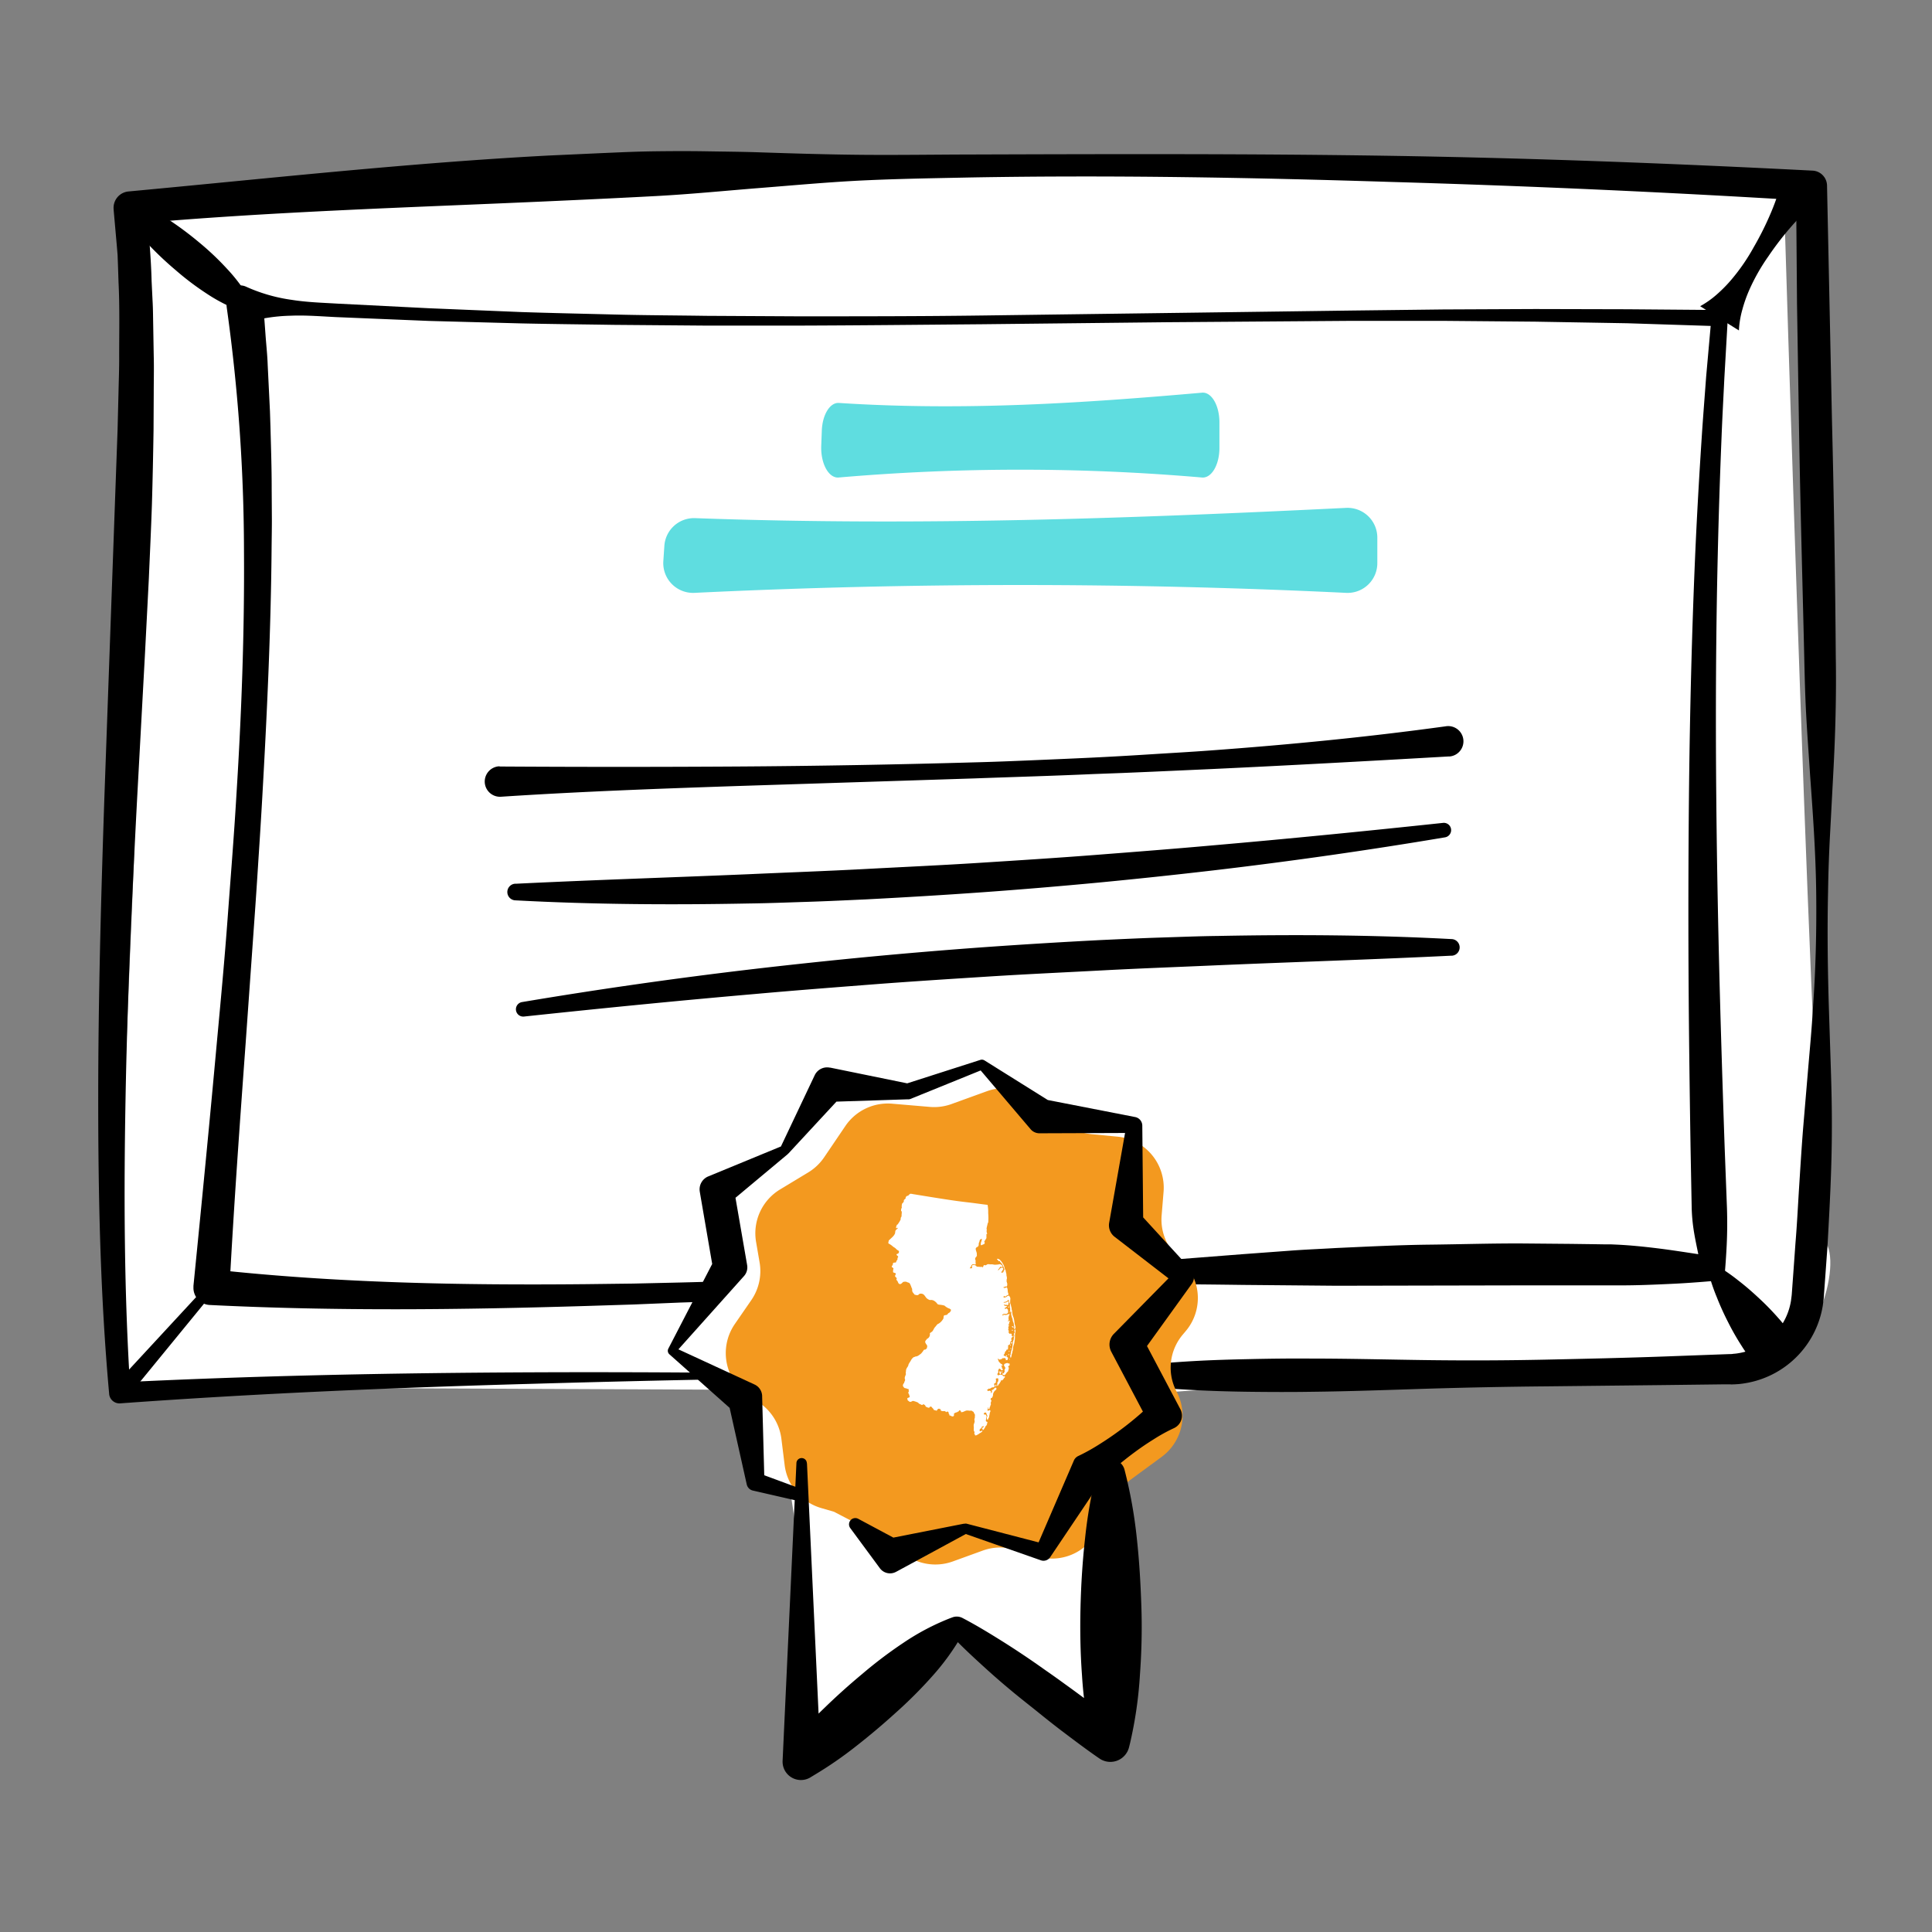 <svg xmlns="http://www.w3.org/2000/svg" xmlns:xlink="http://www.w3.org/1999/xlink" width="112" height="112"><rect width="100%" height="100%" fill="#808080" stroke="none"/><g transform="scale(.438)"><svg xmlns="http://www.w3.org/2000/svg" width="256" height="256" fill="none"><path fill="#fff" d="M155.729 184.189c2.07-.222 70.882-4.177 76.95-3.211 6.069.966 10.994-11.766 9.201-16.114-1.793-4.348-5.862-141.93-5.862-141.93s-92.461-3.553-116.543-.589C95.398 25.315 16.489 28.32 16.489 28.32s1.768 73.66 1.224 85.974c-.544 12.314-2.77 69.292-2.77 69.292l140.786.604z"/><path fill="#fff" d="M100.873 184.754c3.863.317 7.76 48.291 7.76 48.291l18.8-16.814 21.116 12.506-1.39-49.685-46.286 5.702z"/><path fill="#000" d="M124.718 182.066l-27.23.448c-9.064.166-18.139.382-27.219.644-18.13.503-36.259 1.268-54.353 2.582a1.371 1.371 0 01-1.47-1.248v-.03c-1.184-13.085-1.451-26.235-1.446-39.344.005-13.11.368-26.214.806-39.298l1.405-39.198.352-9.773.121-4.882c.035-1.625.101-3.255.09-4.876 0-3.246.076-6.497-.085-9.718l-.08-2.42-.046-1.208-.1-1.198-.423-4.786v-.065a2.169 2.169 0 011.969-2.355c18.517-1.721 37.024-3.774 55.612-4.756l6.96-.317c2.321-.1 4.648-.211 6.974-.241 2.327-.03 4.654-.04 6.98 0 2.327.04 4.654.055 6.985.135 4.659.156 9.307.297 13.955.333 4.648.035 9.297-.036 13.94-.046 18.582-.06 37.17-.116 55.753.176s37.161 1.007 55.723 1.958a2.011 2.011 0 011.924 1.973v.04l.655 31.116c.261 10.371.428 20.753.503 31.145.091 5.194-.055 10.392-.337 15.601l-.413 7.795a200.732 200.732 0 00-.272 7.79c-.116 5.194-.045 10.387.116 15.601l.252 7.805c.085 2.602.146 5.209.135 7.816 0 5.208-.286 10.412-.574 15.6l-.282 3.9-.141 1.948-.07.976c-.025.332-.086.76-.136 1.132a12.425 12.425 0 01-8.843 9.935 13.03 13.03 0 01-2.282.432l-.579.036c-.191 0-.398.025-.544 0h-.977l-7.8.095-15.612.171a740.93 740.93 0 00-15.611.307c-5.198.166-10.395.358-15.612.413-2.598.04-5.197.03-7.796 0-2.598-.03-5.197-.101-7.795-.242-2.599-.141-5.107-.332-7.685-.649a76.697 76.697 0 01-7.791-1.263 76.667 76.667 0 017.791-1.253c2.598-.297 5.192-.503 7.79-.654 2.599-.151 5.193-.217 7.786-.272 2.594-.055 5.192-.086 7.786-.065 5.192 0 10.384.14 15.576.206 5.192.065 10.384.045 15.571-.066 5.187-.11 10.379-.226 15.561-.412l7.776-.287.972-.035c.176 0 .297 0 .428-.03l.393-.036a9.062 9.062 0 001.511-.327 8.39 8.39 0 005.786-6.703c.025-.272.07-.503.096-.8l.07-.966.141-1.933.277-3.865c.217-2.576.337-5.158.504-7.74.166-2.581.322-5.163.533-7.745l.655-7.75c.222-2.586.463-5.168.615-7.76.372-5.178.503-10.366.438-15.55-.066-5.183-.438-10.372-.816-15.555-.166-2.592-.363-5.183-.504-7.775-.141-2.592-.206-5.184-.262-7.775-.241-10.372-.543-20.744-.705-31.126l-.251-15.6-.126-15.601 1.923 2.013a1720.545 1720.545 0 00-55.582-2.516c-18.507-.584-37.059-.921-55.597-.59-4.638.096-9.271.167-13.904.378-4.633.212-9.262.64-13.885 1.007-4.623.367-9.246.83-13.869 1.077-4.623.246-9.25.468-13.879.674-18.502.84-37.044 1.364-55.511 3.02l1.959-2.421c.277 3.326.614 6.658.694 9.954l.121 2.511c.05.826.066 1.65.076 2.476l.085 4.942c.046 1.65 0 3.291 0 4.932l-.025 4.927c-.05 3.28-.12 6.562-.216 9.838-.111 3.276-.267 6.542-.408 9.818l-.504 9.804-1.062 19.586c-.68 13.054-1.27 26.098-1.511 39.147-.242 13.049-.201 26.093.645 39.087l-1.476-1.278c18.165-.901 36.335-1.253 54.5-1.334 18.164-.08 36.274.136 54.428.433z"/><path fill="#000" d="M228.202 169.414c-2.196.197-4.487.393-6.839.503-2.352.111-4.749.217-7.126.207h-12.59l-24.767.05-12.403-.111c-4.135-.055-8.274-.105-12.414-.075h-3.102l-3.102.05c-2.07.035-4.135.086-6.205.156-4.134.136-8.264.342-12.398.504l-24.782 1.197c-4.135.191-8.274.373-12.414.503l-6.21.257-6.214.196c-16.568.504-33.177.7-49.856-.13a2.267 2.267 0 01-2.176-2.351v-.186c1.078-10.82 2.14-21.639 3.118-32.434.503-5.405 1.007-10.805 1.405-16.209.398-5.405.84-10.81 1.158-16.22.68-10.81 1.083-21.64 1.007-32.444a234.398 234.398 0 00-2.286-32.208l-.076-.775a1.872 1.872 0 012.664-1.937 21.993 21.993 0 005.993 1.726c2.015.322 4.029.382 6.074.503l12.172.614 12.202.503c4.064.136 8.128.217 12.187.323 4.059.105 8.128.115 12.192.176l12.197.065c8.133 0 16.261 0 24.394-.11l48.799-.655 12.202-.146 12.192-.055 12.208.03 12.212.1a1.063 1.063 0 011.057 1.058v.095l-.448 7.826c-.126 2.611-.272 5.218-.372 7.83a854.08 854.08 0 00-.504 15.671c-.247 10.452-.292 20.91-.201 31.367.09 10.458.307 20.915.614 31.372.156 5.229.322 10.458.504 15.687l.302 7.941c.05 1.585.045 3.215-.031 4.826a95.777 95.777 0 01-.337 4.71zm-3.425-3.417c-.226-1.107-.448-2.144-.604-3.145a23.354 23.354 0 01-.272-3.02l-.146-7.765c-.085-5.238-.156-10.482-.211-15.726-.106-10.483-.106-20.97 0-31.463.116-10.487.367-20.975.821-31.463.231-5.243.533-10.482.876-15.716.171-2.617.383-5.234.574-7.85l.7-7.841 1.047 1.167-12.182-.392-12.192-.211-12.192-.106h-12.197l-24.399.181-24.4.267c-8.133.07-16.271.156-24.404.181H93.389l-12.207-.1c-4.07-.066-8.139-.101-12.208-.192l-12.207-.327-12.202-.503c-2.014-.096-4.064-.272-6.104-.187-2.1.046-4.184.383-6.189 1.007l2.558-2.702.303 4.106c.095 1.369.251 2.733.297 4.101l.201 4.102.1 2.048.066 2.053c.07 2.733.166 5.466.161 8.193l.026 4.097c0 1.363-.03 2.727-.04 4.091-.101 10.905-.615 21.785-1.23 32.64a881.06 881.06 0 01-.503 8.138 869.076 869.076 0 01-.544 8.132l-1.153 16.255c-.79 10.83-1.566 21.64-2.146 32.489l-2.16-2.516c16.337 1.792 32.88 2.104 49.393 1.943l6.2-.076 6.199-.141c4.13-.1 8.264-.241 12.398-.387 8.269-.262 16.533-.664 24.797-1.007 4.135-.191 8.269-.352 12.404-.573 2.07-.111 4.135-.237 6.199-.383l3.102-.196 3.098-.232 12.398-.966 6.204-.458c2.07-.161 4.14-.236 6.21-.362 4.144-.186 8.284-.403 12.434-.448 4.149-.045 8.294-.181 12.449-.156l6.229.055 3.112.041 1.556.025h.701l.659.03c1.758.081 3.5.257 5.283.473 1.783.216 3.611.503 5.55.795h-.006z"/><path fill="#000" d="M17.909 26.675a26.895 26.895 0 014.471 2.435c1.39.921 2.725 1.923 4.004 2.995a36.505 36.505 0 013.626 3.432 22.356 22.356 0 013.067 4.096l-1.274 1.51a22.215 22.215 0 01-4.533-2.34 36.851 36.851 0 01-3.988-3.02 44.376 44.376 0 01-3.646-3.437 27.071 27.071 0 01-3.148-4.026l1.42-1.645zM241.155 26.145a18.546 18.546 0 00-2.08 1.752 30.902 30.902 0 00-1.833 1.907 40.537 40.537 0 00-3.188 4.116 26.07 26.07 0 00-2.563 4.53 18.37 18.37 0 00-.882 2.516c-.257.9-.413 1.832-.458 2.768l-5.127-3.206a12.306 12.306 0 002.297-1.64 18.483 18.483 0 001.858-1.903 26.137 26.137 0 002.936-4.272 40.61 40.61 0 002.317-4.66c.337-.806.649-1.631.916-2.481.287-.861.509-1.742.67-2.637l5.137 3.21zM226.963 167.351a25.34 25.34 0 013.122 2.138c.982.755 1.899 1.56 2.785 2.391.886.82 1.722 1.686 2.518 2.591a19.456 19.456 0 012.13 2.879l-4.839 3.628a19.21 19.21 0 01-2.171-2.848 33.878 33.878 0 01-1.788-3.135 36.988 36.988 0 01-1.51-3.342 24.869 24.869 0 01-1.179-3.593l.932-.709zM28.45 170.779L16.71 185.121l-1.768-1.535 12.585-13.607.922.8z"/><path fill="#5FDDE0" d="M159.089 63.2a280.08 280.08 0 00-48.093 0c-1.315.11-2.387-1.842-2.302-4.192l.076-2.013c.08-2.119 1.082-3.744 2.266-3.664 16.684 1.082 32.553 0 48.058-1.358 1.254-.111 2.302 1.68 2.302 3.93v3.387c0 2.244-1.053 4.02-2.307 3.91zM178.154 78.467a896.13 896.13 0 00-86.236 0 3.942 3.942 0 01-4.124-4.192l.136-2.013a3.933 3.933 0 014.069-3.684c29.918 1.082 58.362 0 86.165-1.358a3.94 3.94 0 014.125 3.739c.005.065.005.126.005.19v3.388a3.936 3.936 0 01-3.938 3.935c-.066 0-.131 0-.202-.005z"/><path fill="#000" d="M66.2 101.451c10.475.065 20.935.065 31.385 0 10.449-.066 20.894-.252 31.334-.549 2.608-.065 5.217-.171 7.826-.282 2.608-.111 5.217-.221 7.825-.347 2.609-.126 5.213-.277 7.816-.443 2.604-.166 5.212-.307 7.811-.503 10.409-.76 20.804-1.772 31.137-3.196a2.015 2.015 0 11.549 3.99h-.161c-10.47.6-20.924 1.179-31.379 1.667l-7.841.352-3.918.166-3.923.146c-5.227.237-10.455.382-15.682.574l-31.354 1.006c-10.45.352-20.894.735-31.314 1.419a2.021 2.021 0 01-2.15-1.877 2.022 2.022 0 011.883-2.149l.157.026zM192.069 126.489c-10.259.503-20.507.825-30.745 1.258-5.121.231-10.238.412-15.355.684-5.116.272-10.233.503-15.349.831-5.117.327-10.228.649-15.34 1.046-5.111.398-10.218.79-15.324 1.248-10.213.886-20.421 1.903-30.63 2.99a.967.967 0 01-.261-1.913 622.614 622.614 0 0130.553-4.363 742.614 742.614 0 0115.355-1.63 688.733 688.733 0 0115.39-1.284 794.1 794.1 0 0115.415-.941c2.573-.115 5.142-.241 7.715-.322 2.574-.08 5.142-.186 7.72-.216 10.294-.201 20.592-.136 30.876.413a1.102 1.102 0 110 2.204l-.02-.005zM68.27 116.967c10.259-.503 20.507-.826 30.745-1.258 5.122-.232 10.238-.413 15.355-.685 5.116-.272 10.233-.503 15.35-.83 5.116-.327 10.228-.649 15.339-1.047 5.112-.397 10.218-.79 15.325-1.248 10.213-.886 20.421-1.902 30.629-2.989a.966.966 0 01.261 1.912 621.324 621.324 0 01-30.553 4.363 742.139 742.139 0 01-15.355 1.631c-5.126.483-10.253.916-15.39 1.283-5.136.367-10.273.674-15.415.941-2.573.116-5.142.242-7.715.322-2.573.081-5.142.186-7.72.217-10.294.201-20.592.136-30.876-.413a1.102 1.102 0 110-2.204l.02.005z"/><path fill="#fff" d="M105.968 197.923l-5.992-1.786-1.355-10.971-9.724-6.366 7.715-11.182-1.718-9.98 8.944-5.414 5.867-8.646 10.42.88 9.835-3.562 7.906 6.844 12.268 1.162-1.083 13.125 7.67 7.03-7.554 8.943 4.875 9.224-9.981 7.317-5.958 10.926-10.334-3.161-9.83 3.568-4.875-4.222"/><path fill="#F3991F" d="M110.381 200.087l-1.733-.503a6.786 6.786 0 01-4.799-5.697l-.428-3.452a6.784 6.784 0 00-3.022-4.841l-1.274-.835a6.778 6.778 0 01-1.954-9.391c.02-.035.045-.065.066-.101l2.195-3.18a6.779 6.779 0 001.103-5.002l-.463-2.698a6.78 6.78 0 013.208-6.98l3.711-2.244a6.81 6.81 0 002.105-2.013l2.8-4.132a6.79 6.79 0 016.19-2.939l4.97.423a6.725 6.725 0 002.891-.382l4.683-1.696a6.792 6.792 0 016.764 1.248l3.253 2.813a6.793 6.793 0 003.802 1.625l3.429.327a6.784 6.784 0 016.124 7.313l-.257 3.13a6.772 6.772 0 002.181 5.535l.413.378a6.782 6.782 0 01.599 9.38l-.393.468a6.78 6.78 0 00-.815 7.549 6.784 6.784 0 01-1.99 8.641l-4.028 2.959a6.755 6.755 0 00-1.944 2.224l-2.584 4.736a6.793 6.793 0 01-7.947 3.241l-2.865-.876a6.793 6.793 0 00-4.301.111l-3.953 1.434c-2.317.84-4.9.362-6.763-1.248l-1.864-1.611"/><path fill="#000" d="M106.804 193.656l1.828 39.389-4.175-1.918a51.927 51.927 0 014.613-5.032 86.722 86.722 0 015.036-4.529 57.996 57.996 0 015.423-4.107 31.741 31.741 0 016.164-3.261l.368-.136c.433-.161.912-.13 1.32.081 1.928 1.006 3.761 2.134 5.579 3.276a116.297 116.297 0 015.339 3.593c.881.609 1.757 1.233 2.618 1.862.872.624 1.733 1.258 2.594 1.897 1.712 1.284 3.414 2.587 5.036 3.966l-4.029 2.013a54.448 54.448 0 01-1.314-9.058c-.222-3.02-.267-6.039-.192-9.059.076-3.019.267-6.039.605-9.058a62.132 62.132 0 011.626-9.059 1.857 1.857 0 012.276-1.313 1.853 1.853 0 011.315 1.313 62.132 62.132 0 011.626 9.059c.333 3.019.504 6.039.605 9.058.101 3.02.03 6.039-.192 9.059a54.448 54.448 0 01-1.314 9.058l-.126.503a2.548 2.548 0 01-3.913 1.495c-1.767-1.213-3.48-2.516-5.182-3.8a141.698 141.698 0 01-2.518-1.982c-.826-.67-1.672-1.339-2.518-2.013a102.163 102.163 0 01-4.895-4.177c-1.591-1.445-3.173-2.904-4.658-4.489l1.682-.056a31.69 31.69 0 01-4.074 5.657 58.76 58.76 0 01-4.815 4.811 92.963 92.963 0 01-5.187 4.378 51.868 51.868 0 01-5.625 3.88l-.503.307a2.428 2.428 0 01-3.647-2.204l1.829-39.389c0-.383.307-.69.689-.69.383 0 .69.307.69.69l.016-.015z"/><path fill="#000" d="M105.742 198.679l-6.103-1.399a1.065 1.065 0 01-.801-.806l-.045-.191-2.423-10.845 1.007 1.616-8.777-7.806a.621.621 0 01-.141-.754l6.295-12.154-.368 1.671-1.717-9.984-.05-.307a1.848 1.848 0 011.112-2.013l9.77-4.026-.206.196 4.532-9.562a1.818 1.818 0 012.015-1.006h.065l10.319 2.108-.443.061 9.966-3.196a.664.664 0 01.559.071l.08.05 8.975 5.616-1.269-.543 12.151 2.37c.544.106.937.579.942 1.132l.126 13.225-.725-1.856 7.05 7.689c.469.523.514 1.298.111 1.872l-6.864 9.527.272-2.517 4.875 9.225.196.372a1.82 1.82 0 01-.76 2.461l-.101.05c-.947.438-1.858.947-2.734 1.51a36.97 36.97 0 00-2.559 1.746 46.077 46.077 0 00-2.422 1.928 25.87 25.87 0 00-2.261 2.144l.649-.74-6.969 10.372-.086.126a1.052 1.052 0 01-1.214.402l-10.193-3.568h.413l-9.281 5.033-.106.055a1.672 1.672 0 01-2.15-.473l-3.923-5.319a.83.83 0 011.057-1.223l5.832 3.12-2.256-.418 10.384-2.048h.101a.658.658 0 01.312 0l10.465 2.717-1.299.529 4.945-11.474.055-.131a1.19 1.19 0 01.595-.609 25.65 25.65 0 002.724-1.51 42.113 42.113 0 002.563-1.731 38.938 38.938 0 002.433-1.912 22.227 22.227 0 002.256-2.159l-.665 2.884-4.875-9.225-.075-.146a2.014 2.014 0 01.347-2.37l8.224-8.359.121 1.882-8.254-6.366a1.92 1.92 0 01-.72-1.847l2.306-13.029.947 1.133-12.384.045h-.09c-.453 0-.887-.196-1.179-.544l-6.843-8.052.639.116-9.699 3.936a.803.803 0 01-.242.05h-.196l-10.526.342 2.07-1.006-7.211 7.785c-.066.07-.136.136-.207.196l-8.118 6.779 1.058-2.32 1.722 9.939.04.241a1.725 1.725 0 01-.407 1.425l-9.13 10.2-.152-.765 10.666 4.927c.595.272.982.856 1.008 1.51v.095l.297 11.107-.846-1.006 5.872 2.169a.787.787 0 01.458 1.016.794.794 0 01-.912.493v.051z"/><path fill="#fff" d="M124.79 186.771h.266c.08 0 .112.12.187.136a.157.157 0 01.062-.058.167.167 0 01.082-.021c.029 0 .057.007.082.021a.157.157 0 01.062.058c.032.053.024.168.056.226.032.059.069.024.069.072 0 .048-.037.07-.026.118.157-.022.346.21.533.13.109-.045.131-.17.083-.328a.703.703 0 01.389-.202.511.511 0 00.136-.078c.04-.021.083-.024.096-.037.067-.053.075-.173.187-.163.045.054.095.104.149.15-.016.029-.04.053-.016.101.251.056.475-.149.731-.203.136-.011.273-.003.408.024a1.19 1.19 0 01.304 0c.074.096.194.107.25.195.024.04 0 .075.032.123s.056.058.078.096a.41.41 0 01.037.288v.16c0 .106-.064.208-.061.312.002.104.032.146.034.205 0 .2-.114.336-.13.533.001.121.009.241.024.36a1.3 1.3 0 000 .384c.018.062.074.104.088.16.013.056-.043.171-.016.251.026.08.117.096.082.189.155.048.32-.08.414-.141.021-.013.053-.013.072-.027.018-.013.042-.048.072-.066.168-.115.389-.198.437-.368-.136-.064-.224.096-.36.066a.346.346 0 01.051-.346c.013 0 .029.016.042 0 .014-.016 0-.03.03-.035.029-.005.093.021.125-.035 0-.058-.075-.098-.061-.128.013-.029.053 0 .093-.034.08-.046.136-.155.229-.086a.186.186 0 01-.047.133.188.188 0 01-.129.057c-.042.09.027.224.078.312.16-.064.154-.206.266-.294a.534.534 0 01.208-.322.304.304 0 01.072-.136c-.04-.136.102-.187.024-.339-.026 0-.056 0-.069-.04-.059 0 0 .061-.043.069 0-.101-.045-.125-.093-.21.085-.096.04-.246.069-.371 0-.048.067-.096.07-.147 0 .024-.032-.048-.027-.032a.7.7 0 00-.136-.25.805.805 0 00-.136.037.194.194 0 01-.069-.081.184.184 0 01-.014-.106.304.304 0 01.299-.085c.048.16.11.315.184.464a.359.359 0 000 .496c.077-.027.085-.115.115-.179.029-.064.072-.122.093-.184.021-.061 0-.077.013-.114.038-.166.07-.344.096-.515.091-.077.11-.301-.053-.325-.043.045-.099.082-.144.125-.048-.059-.16-.093-.184-.123a.692.692 0 00.131-.09c-.019-.096-.04-.192.013-.267.045.099 0 .149.075.232a.16.16 0 00.069-.025.159.159 0 00.069-.125.16.16 0 00-.016-.071c.12-.112.094-.288.19-.414-.12-.205.069-.333.05-.533-.042-.021-.09-.024-.112-.083a.491.491 0 00.04-.181l.134-.048a.362.362 0 00.098-.176.471.471 0 00.051-.304c0-.016.021-.053.027-.077a.925.925 0 01.418-.534c-.029-.085.032-.133 0-.218-.248-.163-.301.266-.573.266 0 .032-.04.038-.048.059a.27.27 0 01.039.204.268.268 0 01-.119.169c0-.08-.029-.178-.029-.266a.333.333 0 00-.363-.016c-.083 0-.091-.184-.144-.206a.545.545 0 01.179-.037.102.102 0 01.072-.096c.026.027.069.019.106.029.096-.026.142-.096.246-.146.104-.051.232-.022.306-.059a.202.202 0 00.103-.162.205.205 0 00-.076-.177.415.415 0 01.061-.202.188.188 0 00.115 0c0-.035.035-.056.064-.08-.048-.16.088-.238-.021-.427.021-.013 0-.043.016-.064a.306.306 0 01.135-.06.306.306 0 01.147.012c0 .035.035 0 .043.037a2.327 2.327 0 000 .334c-.067.042-.075.112-.133.16.009.149.001.3-.024.448.17.034.152-.219.306-.28.016-.12.139-.211.179-.328.021-.062 0-.147.061-.171.019.035-.029.04 0 .08.294-.043.291-.304.483-.424-.019-.04 0-.064.027-.08a.448.448 0 01-.096-.083c-.059 0-.112.032-.152.032-.035-.056-.022-.082-.064-.128a.483.483 0 00-.571 0c-.267-.093-.077-.298 0-.424a1.674 1.674 0 01-.051-.2c.102-.101.024-.266.227-.266.104.069.176.216.304.229.04-.04.112-.069.117-.125a1.065 1.065 0 00-.152-.19c0-.048.038-.082.032-.136-.005-.053-.104-.061-.144-.125.08-.053.184-.027.232-.112a.81.81 0 00-.312-.237l-.032-.086c-.186-.053-.221-.322-.314-.512.042-.024.058 0 .101-.024.019.083.08.07.112.123a1.55 1.55 0 00.371-.109c.018-.027-.014-.075.021-.091a.247.247 0 00.24-.021c.08.029.157.032.2.101.043.069 0 .125.035.208.053-.04.128 0 .213-.053a.861.861 0 00.077-.267c-.114-.203-.533-.184-.602-.405.2-.107.138-.336.266-.478l.086-.032c.026-.05 0-.122.045-.168a.494.494 0 00.211-.064c-.078-.186.08-.28-.035-.453a.682.682 0 01.243-.16c.069-.112.042-.267.104-.381.061-.115.146-.112.168-.211.021-.099-.075-.024-.088-.091.045-.122.05-.266.202-.336-.034-.048.03-.053.022-.09a1.228 1.228 0 00-.168-.046.32.32 0 000-.266.293.293 0 00-.246 0c-.05-.059-.106-.094-.128-.158-.021-.064.022-.157 0-.248-.021-.09-.064-.112-.072-.192.096-.08 0-.205.024-.309.024-.104.083-.115.118-.195-.043-.026-.112 0-.139-.045.037-.032.048-.077.099-.104.026-.088.018-.192.045-.267.027-.074.08-.101.088-.17 0-.027-.051 0-.059-.046-.053.014-.162.083-.229.046 0-.07.117-.08.141-.136a.868.868 0 01.136-.776c-.17-.072-.346.09-.533.104-.12 0-.251-.062-.357 0 0 .053.072.056.048.09-.046-.034-.136-.021-.15-.066a.405.405 0 01.046-.099.796.796 0 01.2-.088c.093.056.232 0 .349.019.091-.096.267-.222.141-.352a.271.271 0 000-.216.196.196 0 01-.109-.15c-.101-.016-.267.112-.325 0 .029-.029.029-.074.056-.104.117 0 .141-.128.266-.109 0-.027-.037-.067-.045-.12a2.378 2.378 0 00-.267 0c-.021-.072-.109-.112-.112-.149.048 0 .022-.046.064-.054.022.051.07.051.107.07.077-.022.131 0 .211-.022.05.019.085.07.154.048a.263.263 0 00.052-.106.261.261 0 00.002-.118c.061-.058.04-.154.048-.237-.056.029-.08-.013-.11-.04a.68.68 0 01-.554.165c0-.024 0-.058.026-.077a.723.723 0 00.603-.304c.085.064.053.173.083.267.029.093.082.165.106.248a1.47 1.47 0 010 .338c0 .128.046.248.054.363-.011.105-.011.21 0 .315h-.07a.256.256 0 00.048.16c.102-.027 0-.115.04-.152a.162.162 0 01.089.058.163.163 0 01.037.099c0 .096-.024.173-.016.267.037.187.091.37.162.546.032.115.032.238.067.36.035.123.08.179.101.267.038.157 0 .336.115.491-.043.056-.101.106-.096.186a.178.178 0 00.216-.013.846.846 0 00-.064-.427c-.085-.29-.08-.621-.163-.909-.045-.165-.125-.323-.165-.488a1.853 1.853 0 01-.021-.197c0-.075-.038-.152-.038-.216a.553.553 0 000-.115 1.028 1.028 0 00-.048-.131c-.021-.085 0-.178-.029-.266-.048-.136-.061-.267-.101-.414-.019-.072-.062-.136-.075-.205-.003-.05-.003-.1 0-.149v-.155c.017-.099.026-.199.027-.299a.564.564 0 00-.206-.373.693.693 0 00-.24.091c-.034.024-.053.066-.093.088-.096.056-.216.048-.344.101.024-.048-.037-.131-.027-.181.059.042.062-.043.08-.046.019-.002.126.086.214.059.074-.125.266-.16.373-.248-.006-.005-.01-.012-.014-.019a.067.067 0 01-.004-.024c0-.008.001-.016.004-.023.004-.007.008-.014.014-.019-.179-.294-.032-.675-.251-.894-.136.102-.402.16-.437 0 .045-.024.075.019.12 0a.24.24 0 01.024-.048c.096-.096.267.032.347-.101a.538.538 0 00.021-.229c0-.03.019-.054.016-.072a1.459 1.459 0 00-.053-.144v-.056c0-.016-.03-.04-.035-.056a.904.904 0 010-.208.528.528 0 01.043-.251 2.431 2.431 0 00-.078-.432c.043-.171-.106-.429-.088-.611-.162-.186-.149-.464-.266-.696a3.685 3.685 0 00-.283-.466c-.075-.104-.165-.176-.224-.267a.897.897 0 01-.211-.125c-.058.026-.082 0-.136 0 0 .037-.032.058-.032.093a.478.478 0 01.206.227.32.32 0 01.184 0c.026.04 0 .061.024.098.061.086.16.147.226.246.152.23.265.484.334.752 0 .041-.01.083-.03.119a.234.234 0 01-.085.089.187.187 0 01-.003.088.187.187 0 01-.045.077c-.043.024-.131.043-.155.099 0-.094-.085-.062-.112-.12-.026-.059.091-.051.118-.086 0-.17.266-.266.093-.485a.207.207 0 01-.117-.027.496.496 0 00-.36.286c-.096.016-.11.069-.15.112 0-.136.088-.2.171-.312.051-.072.077-.158.123-.182.117-.061.189.035.32.016-.019-.24-.203-.301-.334-.381-.227.05-.46.077-.693.08-.104 0-.208-.035-.307-.048a2.272 2.272 0 00-.33 0 .901.901 0 00-.323-.019c-.088.027-.168.12-.267.139-.098.019-.149-.04-.24-.019-.042.107-.088.267-.181.315a.275.275 0 01-.019-.117.225.225 0 00-.09.048c-.198-.019-.4-.03-.6-.038-.046-.069-.136-.042-.166-.144a.543.543 0 00-.448-.066.451.451 0 00-.037.4.48.48 0 01-.16.018c-.048 0-.112.019-.155 0 .053-.095.115-.184.187-.266 0-.118.099-.192.187-.267h.245c.032.027.056.064.112.043a.32.32 0 00.072-.139c-.104-.237.056-.344-.109-.587.045-.117.058-.245.194-.32 0-.021.006-.041.016-.059a.116.116 0 01.043-.045c-.021-.125 0-.266-.027-.4-.056-.224-.173-.434-.112-.629a.463.463 0 01.248-.173.456.456 0 01.096-.118c.032-.121.045-.245.04-.37a.9.9 0 00.12-.374c.043-.034.054-.08.094-.117.04-.037.154-.08.213-.051-.027.11-.051.208-.085.318a.852.852 0 00-.067.488c.037-.019.048.018.067.032.125-.096.37-.136.453-.251-.027-.059-.045-.115 0-.139-.021-.05-.069-.04-.091-.09.118-.08.094-.224.219-.299a.215.215 0 01.091-.157v-.558a.102.102 0 00.059-.012.105.105 0 00.045-.041.73.73 0 01-.051-.533l-.04-.11c.032-.266.12-.496.157-.754 0-.022.054-.03.064-.051a7.466 7.466 0 000-1.251v-.266a5.102 5.102 0 00-.08-.846c-.842-.096-1.701-.229-2.573-.328a64.09 64.09 0 01-2.56-.341c-1.557-.232-3.2-.504-4.757-.757a1.461 1.461 0 00-.328-.043c-.128.035-.211.2-.304.251a.866.866 0 01-.112.026.41.41 0 00-.211.203v.117c-.045.099-.187.15-.248.267.056.16-.075.317-.213.421a1.276 1.276 0 00-.048.582c-.107.101-.091.266-.096.405a.245.245 0 01.08.067c.015.1.015.203 0 .304-.024.12 0 .266-.03.368-.029.101-.088.13-.101.2-.013.069.016.112 0 .162a1.299 1.299 0 01-.075.166c-.098.2-.224.357-.33.533h-.054a.737.737 0 00-.154.469c.009 0 .018.002.026.006a.057.057 0 01.022.016c.048 0 .074-.062.136-.078 0 .054.05.035.074.054a3.064 3.064 0 00-.341.333.143.143 0 01-.004.065.149.149 0 01-.031.058c.051.08-.042.093 0 .173-.109.427-.552.699-.858 1.032 0 .099-.062.235-.04.371.221.11.425.25.608.416.062.049.128.093.197.133.155.088.232.221.381.323.08.053.179.085.208.154a.31.31 0 01-.101.312c-.067.046-.176.03-.216.12.037.214.253.168.208.376-.115.072-.056.222-.099.323-.021.051-.074.088-.101.133a1.524 1.524 0 00-.072.206c-.101.077-.253 0-.376.098-.067.051-.032.152-.053.224-.022.072-.171.192-.139.286.016.045.077.061.115.093.037.032.082.083.122.107a1.25 1.25 0 00-.056.512c.107.093.267.061.368.178-.029.105-.07.207-.12.304.046.187.184.171.235.336 0 .046-.061.099-.051.158.011.058.139.157.19.285.033.104.088.2.16.283.064-.014.09.029.146.026.174-.016.288-.202.411-.29.136-.033.277-.039.416-.019.12.083.285.093.392.168.107.075.232.448.312.651 0 .034.04.064.048.093.029.109 0 .227.027.331.056.205.213.312.328.48.162 0 .266.098.448.024.034 0 .064-.054.096-.078a.92.92 0 01.106-.08.686.686 0 01.422.035c.205.101.312.328.464.512.133.132.297.23.477.285a.8.8 0 01.651.168c.071.052.138.11.2.174.066.069.114.168.189.216.068.029.14.048.213.056.229.016.455.056.675.12.156.147.337.266.533.352a.634.634 0 01.326.205.54.54 0 01-.355.448c-.077.085-.096.16-.208.213-.112.054-.296.022-.379.115a1.046 1.046 0 00-.05.347 1.81 1.81 0 01-.63.698c-.026.019-.056.016-.082.032-.163.091-.211.208-.326.339a1.522 1.522 0 00-.229.304 2.023 2.023 0 01-.192.331c-.093.117-.28.176-.355.298a.626.626 0 01-.37.715c-.051.101-.16.179-.2.267a.382.382 0 00-.032.064c-.067.245.29.485.266.68 0 .021-.048.069-.045.098.003.03.021.038.029.072a.865.865 0 01-.229.238.426.426 0 00-.213.05 2.803 2.803 0 01-.376.496c-.064.051-.15.112-.224.166a.949.949 0 01-.55.218c-.05 0-.024.051-.074.056a.218.218 0 00-.136.035 1.195 1.195 0 00-.366.453c-.101.174-.224.334-.296.491a.766.766 0 01-.162.376 2.141 2.141 0 00-.152.288c-.018.094-.027.19-.03.285a.566.566 0 000 .326c-.04.189-.168.349-.157.565 0 .08.051.157.048.24a1.124 1.124 0 01-.101.243.708.708 0 01-.032.136c-.03.053-.091.088-.112.138a.822.822 0 00-.051.238c.104.197.221.362.435.317.077.099.21.075.314.115.051.128 0 .213.046.338-.075.043-.078.118-.078.192.108.159.173.343.19.534-.103.052-.21.096-.32.13 0 .08.042.187.029.267.096.092.204.172.32.237a.802.802 0 00.371-.138c.243.046.48.123.704.229v.037c0 .006 0-.018.024 0 .06.041.115.089.162.144.123.014.214.102.326.139a.531.531 0 00.216-.123c.05.078.157.102.216.179.058.077.034.112.069.152.035.04.032 0 .051.021a.395.395 0 00.146.07.609.609 0 00.267.069.217.217 0 01.111-.137.212.212 0 01.177-.012c.093.176.251.218.325.437.136.027.267.075.395.101a.362.362 0 01.317-.282c.038.104.142.058.211.085 0 .048-.035.085-.032.136a.41.41 0 00.299.115z"/><path fill="#fff" d="M133.542 172.992c-.04-.029-.067-.085-.123-.077 0 .091.024.144.101.168-.002-.035.04-.048.022-.091zM133.915 175.534c.043.136.128.186.248.154-.005-.146-.141-.157-.248-.154zM134.096 176.026c-.054 0-.096-.048-.179 0 .021.035 0 .051.021.088.062-.002.142-.04.158-.088zM134.093 178.477v-.178a3.21 3.21 0 01.126-.43c.04-.146.053-.309.077-.453.059-.32.021-.656.059-.952.021-.184.12-.339-.019-.533-.133.101-.04.306-.045.466-.056.067-.096.086-.104.163-.008.077.029.101.058.157a4.44 4.44 0 00-.074.574c-.06.143-.11.291-.147.442.027.064 0 .094 0 .16a2.928 2.928 0 01-.024.296c-.024.131-.035.267-.064.379-.029.112-.157.245-.107.411a.78.78 0 00-.069.146c.037.144-.043.232-.077.344.045.072.045.198.085.267.149-.203.083-.501.232-.704 0-.043-.027-.059-.019-.088.054-.151.092-.308.112-.467z"/><path fill="#fff" d="M134.096 176.904c.037 0 .045-.051.082-.032 0-.04-.04-.043-.048-.091-.056.022-.064.062-.034.123zM133.877 177.818a.258.258 0 00.043-.099.25.25 0 000-.109c-.123 0-.139.115-.147.192.038-.002.054.046.104.016zM133.8 177.984c-.067-.064-.091.054-.099.107.027 0 .048.027.088 0-.021-.043.027-.061.011-.107zM133.733 178.438c0 .029 0 .05.019.088a.124.124 0 00.107 0c-.014-.04-.043-.043-.048-.091-.046.011-.054-.019-.078.003zM133.621 178.8c-.037 0-.099-.026-.131.022.019.05.067.032.086.077.048-.029.029-.077.045-.099zM133.571 179.354a.13.13 0 00.001-.052.109.109 0 00-.021-.048.131.131 0 00-.039-.035.13.13 0 00-.051-.014.104.104 0 00-.01.055.1.1 0 00.064.088.106.106 0 00.056.006zM133.144 179.379a.58.58 0 00-.019.101c.048.024.085.067.144.056.016-.013.024-.029.04-.042a.184.184 0 00-.065-.083.191.191 0 00-.1-.032zM133.573 179.944a.185.185 0 00.104-.013c-.032-.027-.048-.083-.088-.088.008.04-.029.058-.016.101zM133.56 180.426c-.048-.021-.021.056-.069.067a.825.825 0 01-.152-.109 2.775 2.775 0 00-.376.128c-.056.045-.035.122-.104.162.037.051.053.056.045.12a.498.498 0 01.155.267.724.724 0 01-.131.267c.032.04.032.12.069.192-.109.029-.072.213-.184.266a.09.09 0 00-.036-.028.095.095 0 00-.046-.009c-.016.035-.067.051-.078.085a.27.27 0 00.118.134.27.27 0 00.176.029c.125-.035.213-.232.32-.349.056-.062.109-.096.154-.142.03-.194.2-.437 0-.645.04-.077.187-.107.216-.189-.024-.075.014-.192-.077-.246zM132.299 181.485c0 .056-.019.096-.027.147a.405.405 0 00.11.266c.106-.045.088-.144.154-.208-.088-.053-.109-.245-.237-.205z"/><path fill="#fff" d="M132.698 181.598c-.034-.07-.08-.107-.146-.099-.032.085.058.144.114.163-.018-.035.019-.046.032-.064zM131.798 183.518a.288.288 0 00.077-.235c-.029 0-.048-.027-.077-.024-.035.075-.096.189 0 .259z"/></svg></g></svg>